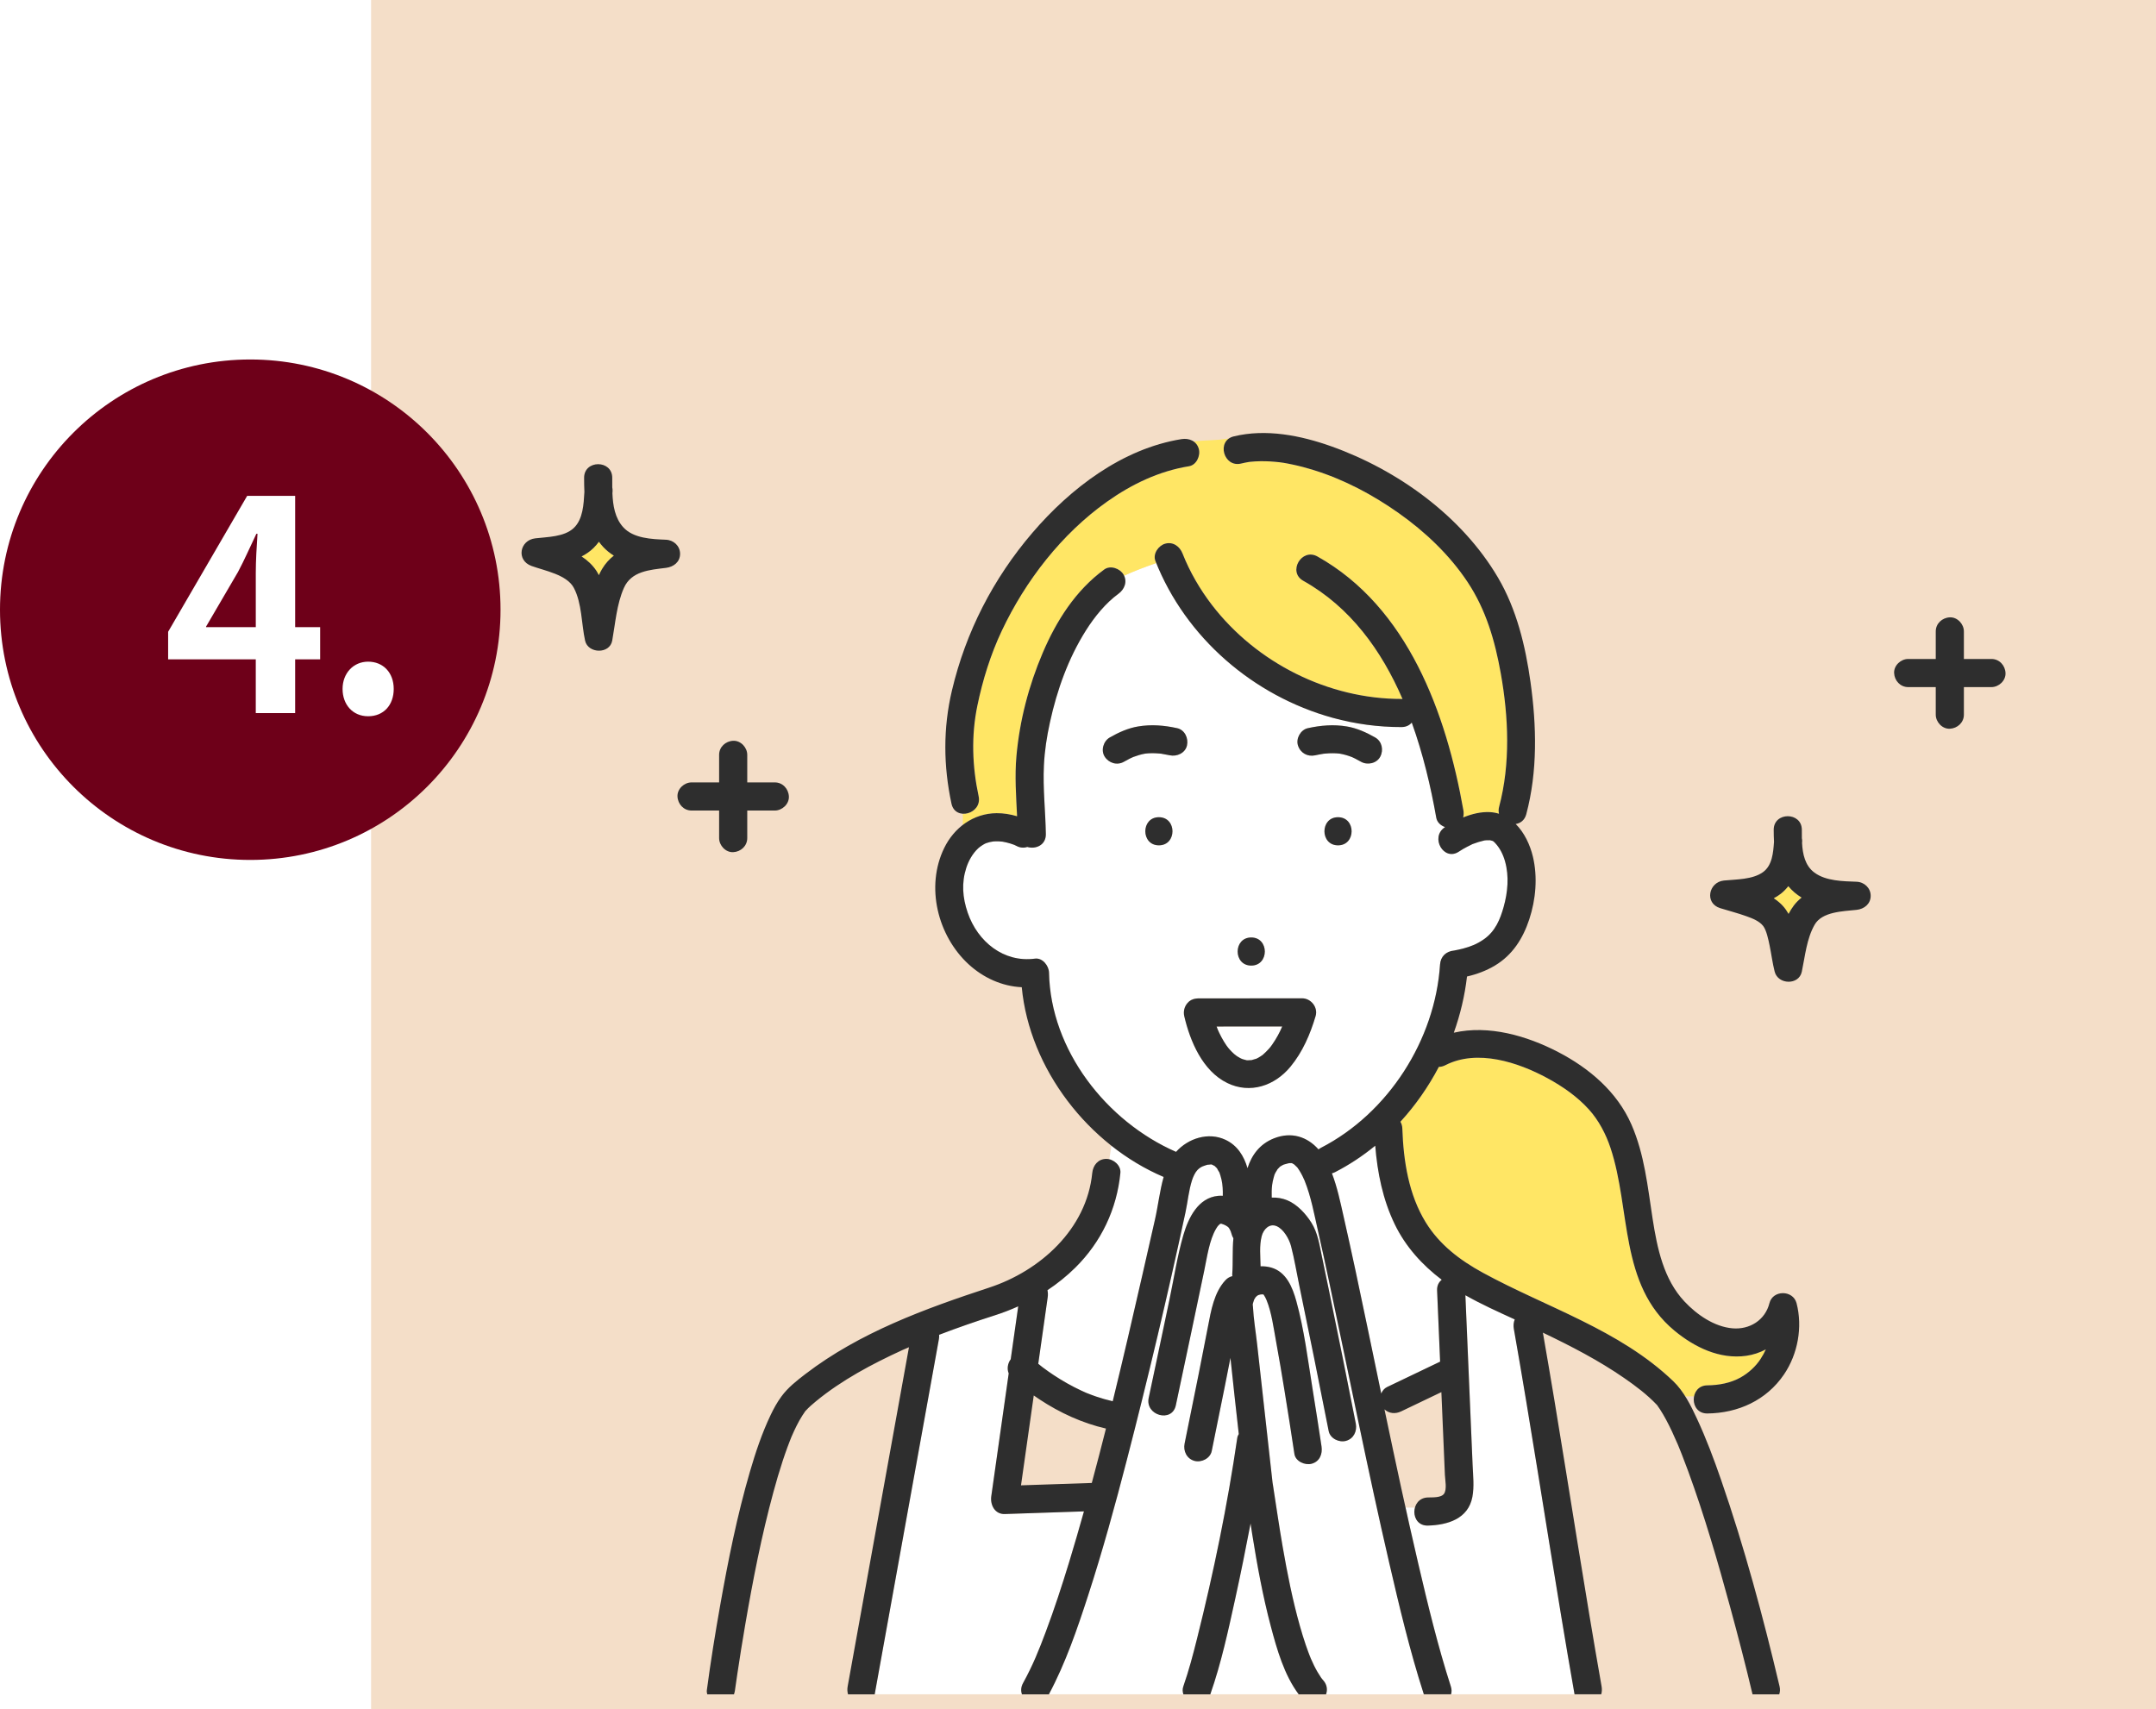 <?xml version="1.0" encoding="utf-8"?>
<!-- Generator: Adobe Illustrator 28.7.1, SVG Export Plug-In . SVG Version: 9.03 Build 54978)  -->
<svg version="1.1" id="レイヤー_1" xmlns="http://www.w3.org/2000/svg" xmlns:xlink="http://www.w3.org/1999/xlink" x="0px"
	 y="0px" viewBox="0 0 336.222 266.608" style="enable-background:new 0 0 336.222 266.608;" xml:space="preserve">
<pattern  x="513.111" y="261.804" width="25" height="25" patternUnits="userSpaceOnUse" id="新規パターンスウォッチ_1" viewBox="26.388 -50.713 25 25" style="overflow:visible;">
	<g>
		<rect x="26.388" y="-50.713" style="fill:none;" width="25" height="25"/>
		<g>
			<rect x="50.675" y="-26.426" style="fill:#FFFFFF;" width="26.426" height="26.426"/>
		</g>
		<g>
			<rect x="25.675" y="-26.426" style="fill:#FFFFFF;" width="26.426" height="26.426"/>
		</g>
		<g>
			<rect x="0.675" y="-26.426" style="fill:#FFFFFF;" width="26.426" height="26.426"/>
		</g>
		<g>
			<rect x="50.675" y="-51.426" style="fill:#FFFFFF;" width="26.426" height="26.426"/>
			<line style="fill:none;stroke:#FFDF46;stroke-width:5;stroke-miterlimit:10;" x1="50" y1="-38.213" x2="77.775" y2="-38.213"/>
		</g>
		<g>
			<rect x="25.675" y="-51.426" style="fill:#FFFFFF;" width="26.426" height="26.426"/>
			<line style="fill:none;stroke:#FFDF46;stroke-width:5;stroke-miterlimit:10;" x1="25" y1="-38.213" x2="52.775" y2="-38.213"/>
		</g>
		<g>
			<rect x="0.675" y="-51.426" style="fill:#FFFFFF;" width="26.426" height="26.426"/>
			<line style="fill:none;stroke:#FFDF46;stroke-width:5;stroke-miterlimit:10;" x1="0" y1="-38.213" x2="27.775" y2="-38.213"/>
		</g>
		<g>
			<rect x="50.675" y="-76.426" style="fill:#FFFFFF;" width="26.426" height="26.426"/>
		</g>
		<g>
			<rect x="25.675" y="-76.426" style="fill:#FFFFFF;" width="26.426" height="26.426"/>
		</g>
		<g>
			<rect x="0.675" y="-76.426" style="fill:#FFFFFF;" width="26.426" height="26.426"/>
		</g>
	</g>
</pattern>
<g>
	<rect x="57.869" style="fill:#F4DEC8;" width="278.353" height="266.608"/>
	<circle style="fill:#6E0019;" cx="39.028" cy="95.097" r="39.028"/>
	<g>
		<path style="fill:#FFFFFF;" d="M46.028,111.223h-6.14v-8.381H26.22v-4.303l12.324-21.197h7.484v20.48h3.898v5.02h-3.898V111.223z
			 M32.136,97.822h7.753v-8.426c0-1.971,0.135-4.123,0.269-6.139h-0.179c-1.031,2.15-1.838,4.033-2.868,5.961l-4.975,8.514V97.822z"
			/>
		<path style="fill:#FFFFFF;" d="M53.423,107.457c0-2.465,1.703-4.256,3.988-4.256c2.331,0,3.989,1.701,3.989,4.256
			c0,2.51-1.569,4.258-3.989,4.258S53.423,109.877,53.423,107.457z"/>
	</g>
	<g>
		<g>
			<path style="fill:#2E2E2E;" d="M181.077,117.558c-0.001,0-0.002,0-0.003,0c0.033,0.008,0.066,0.012,0.099,0.019
				C181.282,117.592,181.311,117.583,181.077,117.558z"/>
			<path style="fill:#2E2E2E;" d="M181.004,117.544c0.018,0.005,0.035,0.008,0.052,0.012c0.006,0.001,0.012,0.001,0.018,0.002
				C181.051,117.552,181.027,117.55,181.004,117.544z"/>
			<path style="fill:#2E2E2E;" d="M178.825,117.507C178.874,117.499,178.887,117.497,178.825,117.507L178.825,117.507z"/>
			<path style="fill:#FFFFFF;" d="M189.729,160.109c0.04,0.107,0.08,0.213,0.12,0.319c0.01,0.027,0.057,0.144,0.088,0.22
				c0.031,0.071,0.076,0.175,0.085,0.193c0.042,0.089,0.082,0.179,0.125,0.268c0.11,0.231,0.225,0.459,0.346,0.684
				c0.228,0.424,0.477,0.837,0.749,1.234c0.078,0.114,0.297,0.392,0.276,0.373c0.082,0.099,0.163,0.198,0.249,0.294
				c0.223,0.249,0.458,0.486,0.707,0.708c0.181,0.161,0.526,0.361,0.122,0.116c0.139,0.084,0.267,0.189,0.406,0.276
				c0.135,0.085,0.272,0.165,0.413,0.24c0.036,0.019,0.152,0.072,0.239,0.113c0.079,0.029,0.167,0.061,0.202,0.072
				c0.142,0.044,0.286,0.077,0.43,0.115c0.062,0.016,0.106,0.029,0.142,0.04c0.113,0.003,0.244-0.002,0.269-0.002
				c0.147,0.002,0.313-0.029,0.46-0.019c0.009-0.002,0.012-0.003,0.021-0.005c0.256-0.064,0.507-0.158,0.761-0.224
				c0.049-0.025,0.099-0.049,0.147-0.074c0.146-0.076,0.29-0.159,0.43-0.246c0.125-0.078,0.242-0.166,0.365-0.245
				c0.012-0.008,0.015-0.008,0.024-0.014c0.02-0.019,0.039-0.037,0.073-0.069c0.306-0.278,0.603-0.557,0.878-0.866
				c0.037-0.042,0.191-0.223,0.27-0.315c0.062-0.086,0.253-0.34,0.284-0.385c0.666-0.96,1.153-1.868,1.556-2.812
				C196.552,160.102,193.14,160.106,189.729,160.109z"/>
			<path style="fill:#2E2E2E;" d="M176.669,118.093c0.018-0.007,0.037-0.012,0.055-0.019c0.028-0.015,0.051-0.026,0.085-0.044
				C176.764,118.054,176.716,118.073,176.669,118.093z"/>
			<path style="fill:#2E2E2E;" d="M196.744,201.879c0.01-0.001,0.017-0.001,0.025-0.001
				C196.723,201.877,196.723,201.878,196.744,201.879z"/>
			<path style="fill:#2E2E2E;" d="M176.669,118.093c-0.007,0.003-0.015,0.005-0.022,0.008c-0.052,0.02-0.11,0.05-0.148,0.072
				c0.035-0.016,0.07-0.034,0.105-0.051C176.626,118.112,176.647,118.102,176.669,118.093z"/>
			<path style="fill:#2E2E2E;" d="M200.142,181.66C200.001,181.71,199.991,181.731,200.142,181.66L200.142,181.66z"/>
			<path style="fill:#FFFFFF;" d="M214.463,178.697c-1.932,1.584-4.022,2.971-6.249,4.118c-0.171,0.088-0.339,0.148-0.506,0.191
				c0.829,2.161,1.306,4.455,1.814,6.706c0.637,2.82,1.263,5.642,1.866,8.47c1.362,6.386,2.678,12.783,4.011,19.175
				c0.178-0.435,0.479-0.811,0.896-1.01c0.355-0.17,0.709-0.34,1.064-0.509c2.407-1.152,4.815-2.305,7.222-3.458
				c-0.157-3.701-0.315-7.402-0.472-11.102c-0.033-0.766,0.271-1.316,0.726-1.666c-3.063-2.314-5.65-5.179-7.333-8.661
				C215.646,187.107,214.803,182.924,214.463,178.697z"/>
			<path style="fill:#2E2E2E;" d="M196.981,201.886c0.019,0.001,0.028,0.002,0.045,0.003c-0.001-0.001-0.001-0.001-0.002-0.002
				C197.01,201.887,197,201.887,196.981,201.886z"/>
			
				<pattern  id="SVGID_1_" xlink:href="#譁ｰ隕上ヱ繧ｿ繝ｼ繝ｳ繧ｹ繧ｦ繧ｩ繝メ_1" patternTransform="matrix(0.449 0 0 0.449 -4772.802 -5024.273)">
			</pattern>
			<path style="fill:url(#SVGID_1_);" d="M162.111,218.267c-0.301-0.199-0.601-0.405-0.9-0.612
				c-0.663,4.672-1.326,9.344-1.989,14.016c3.679-0.123,7.359-0.247,11.038-0.37c0.761-2.821,1.496-5.65,2.21-8.484
				C168.786,221.97,165.259,220.35,162.111,218.267z"/>
			<path style="fill:#2E2E2E;" d="M197.098,201.975C197.169,202.075,197.15,202.043,197.098,201.975L197.098,201.975z"/>
			<path style="fill:#2E2E2E;" d="M196.769,201.879c0.02,0.001,0.055,0.002,0.092,0.004c-0.023-0.001-0.033-0.002-0.065-0.004
				C196.79,201.878,196.778,201.878,196.769,201.879z"/>
			
				<pattern  id="SVGID_00000058583592107967422280000016506302798222189198_" xlink:href="#譁ｰ隕上ヱ繧ｿ繝ｼ繝ｳ繧ｹ繧ｦ繧ｩ繝メ_1" patternTransform="matrix(0.449 0 0 0.449 -4772.802 -5024.273)">
			</pattern>
			<path style="fill:url(#SVGID_00000058583592107967422280000016506302798222189198_);" d="M269.844,250.753
				c-1.949-7.168-4.022-14.325-6.577-21.303c-0.317-0.865-0.642-1.727-0.98-2.584c-0.124-0.315-0.25-0.629-0.377-0.942
				c-0.074-0.183-0.15-0.367-0.226-0.55c-0.022-0.054-0.033-0.081-0.046-0.111c-0.011-0.026-0.018-0.041-0.034-0.079
				c-0.547-1.275-1.125-2.539-1.783-3.761c-0.293-0.544-0.602-1.082-0.94-1.6c-0.137-0.21-0.284-0.412-0.425-0.619
				c-0.017-0.026-0.022-0.035-0.035-0.054c-0.014-0.015-0.021-0.02-0.041-0.041c-1.512-1.596-3.294-2.936-5.1-4.185
				c-3.986-2.757-8.299-4.98-12.666-7.07c0.61,3.498,1.209,6.997,1.789,10.5c2.468,14.892,4.747,29.817,7.367,44.683
				c0.074,0.42,0.052,0.841-0.058,1.225h23.596c-0.005-0.021-0.015-0.037-0.02-0.059
				C272.228,259.701,271.059,255.219,269.844,250.753z"/>
			
				<pattern  id="SVGID_00000006710160652011154930000009499126660719060634_" xlink:href="#譁ｰ隕上ヱ繧ｿ繝ｼ繝ｳ繧ｹ繧ｦ繧ｩ繝メ_1" patternTransform="matrix(0.449 0 0 0.449 -4772.802 -5024.273)">
			</pattern>
			<path style="fill:url(#SVGID_00000006710160652011154930000009499126660719060634_);" d="M222.686,233.56
				c0.683-0.019,2.036,0.062,2.496-0.554c0.506-0.678,0.184-2.178,0.152-2.952c-0.136-3.197-0.272-6.395-0.408-9.592
				c-0.047-1.11-0.094-2.22-0.142-3.33c-2.091,1.001-4.183,2.002-6.274,3.004c-0.919,0.44-1.897,0.334-2.598-0.317
				c0.024,0.117,0.049,0.234,0.073,0.352c1.049,4.997,2.113,9.99,3.216,14.976h1.466
				C220.899,234.305,221.567,233.592,222.686,233.56z"/>
			<path style="fill:#FFFFFF;" d="M245.56,264.264c-0.004-0.02-0.015-0.038-0.019-0.059c-0.72-4.086-1.413-8.177-2.091-12.27
				c-2.468-14.892-4.747-29.817-7.367-44.684c-0.089-0.507-0.036-1.014,0.143-1.458c-2.591-1.188-5.216-2.364-7.696-3.774
				c0.298,7.019,0.597,14.039,0.895,21.058c0.077,1.817,0.154,3.633,0.232,5.45c0.069,1.635,0.267,3.323-0.037,4.946
				c-0.644,3.438-3.878,4.388-6.933,4.474c-1.705,0.048-2.371-1.525-2.02-2.802h-1.466c0.645,2.916,1.299,5.831,1.979,8.739
				c1.503,6.427,3.054,12.868,5.08,19.153c0.148,0.459,0.139,0.868,0.034,1.225H245.56z"/>
			<path style="fill:#FFFFFF;" d="M234.717,134.382c-0.299-1.075-0.792-2.097-1.579-2.926c-0.032-0.033-0.17-0.159-0.232-0.22
				c-0.044-0.025-0.101-0.057-0.127-0.075c-0.094-0.026-0.306-0.087-0.451-0.119c0.026,0.021-0.435,0.011-0.517,0.013
				c-0.091,0.003-0.184,0.012-0.275,0.023c-0.041,0.01-0.097,0.023-0.184,0.043c-0.536,0.125-1.058,0.283-1.572,0.482
				c-0.317,0.123-0.005-0.017-0.386,0.172c-0.207,0.103-0.416,0.202-0.62,0.31c-0.43,0.226-0.855,0.467-1.258,0.738
				c-2.349,1.585-4.543-2.218-2.214-3.788c0.017-0.011,0.035-0.022,0.052-0.033c-0.67-0.235-1.247-0.751-1.372-1.459
				c-0.861-4.876-2.069-9.966-3.821-14.842c-0.353,0.419-0.885,0.7-1.598,0.701c-3.617,0.005-7.253-0.484-10.74-1.446
				c-12.245-3.38-22.716-12.334-27.5-24.135c-1.7,0.587-3.385,1.216-5.029,1.972c0.49,1.045,0.031,2.158-0.871,2.817
				c-1.994,1.455-3.714,3.57-5.066,5.708c-2.758,4.363-4.52,9.313-5.617,14.338c-0.501,2.294-0.827,4.402-0.942,6.736
				c-0.175,3.571,0.246,7.137,0.302,10.705c0.027,1.737-1.614,2.399-2.897,2.003c-0.511,0.174-1.101,0.157-1.708-0.17
				c-0.106-0.057-0.229-0.1-0.333-0.16c-0.021-0.007-0.033-0.01-0.059-0.019c-0.175-0.058-0.347-0.124-0.524-0.179
				c-0.405-0.126-0.818-0.223-1.236-0.297c-0.031,0.006-0.534-0.05-0.629-0.053c-0.274-0.009-0.548,0.001-0.822,0.023
				c-0.064,0.017-0.463,0.079-0.571,0.106c-0.168,0.043-0.608,0.188-0.59,0.181c-0.28,0.117-0.889,0.509-1.158,0.757
				c-0.933,0.86-1.55,2.037-1.884,3.072c-0.751,2.33-0.592,4.626,0.228,7.006c1.558,4.524,5.613,7.805,10.484,7.153
				c1.198-0.16,2.173,1.126,2.194,2.194c0.235,12.079,8.954,23.197,19.808,27.944c1.893-2.116,5.034-3.131,7.698-1.888
				c1.865,0.87,2.901,2.543,3.445,4.432c0.648-2.032,1.894-3.766,4.119-4.65c2.734-1.086,5.216-0.246,6.952,1.722
				c0.114-0.089,0.238-0.173,0.382-0.247c10.496-5.404,17.803-16.815,18.572-28.577c0.084-1.28,0.951-2.077,2.194-2.194
				c0.003,0,0.002,0,0.005,0c0.023-0.005,0.032-0.007,0.062-0.013c0.446-0.088,0.889-0.175,1.329-0.294
				c1.244-0.336,2.147-0.691,3.224-1.435c1.809-1.25,2.57-3.156,3.102-5.046C235.132,139.171,235.359,136.688,234.717,134.382z
				 M195.127,146.219c2.828,0,2.823,4.387,0,4.387C192.299,150.607,192.304,146.219,195.127,146.219z M180.726,131.85
				c-2.828,0-2.823-4.387,0-4.387C183.554,127.462,183.549,131.85,180.726,131.85z M182.41,117.806
				c-0.407-0.09-0.83-0.139-1.237-0.229c-0.034-0.005-0.074-0.012-0.117-0.021c-0.087-0.009-0.175-0.018-0.262-0.026
				c-0.205-0.018-0.411-0.032-0.616-0.04c-0.364-0.014-0.728-0.012-1.091,0.01c-0.155,0.009-0.316,0.038-0.472,0.043
				c-0.024,0.004-0.048,0.008-0.071,0.012c-0.625,0.112-1.226,0.297-1.819,0.52c-0.279,0.145-0.294,0.139-0.225,0.098
				c-0.119,0.056-0.237,0.112-0.354,0.171c-0.293,0.148-0.581,0.306-0.866,0.469c-1.066,0.61-2.353,0.219-3.001-0.787
				c-0.638-0.989-0.21-2.431,0.787-3.001c1.37-0.784,2.86-1.46,4.426-1.72c2.054-0.341,4.057-0.178,6.086,0.271
				c1.198,0.265,1.785,1.589,1.532,2.699C184.837,117.469,183.528,118.053,182.41,117.806z M205.165,158.486
				c-0.844,2.841-2.025,5.595-3.924,7.895c-2.46,2.979-6.289,4.281-9.863,2.534c-3.837-1.876-5.785-6.503-6.695-10.413
				c-0.173-0.743,0.024-1.507,0.497-2.047c0.307-0.378,0.761-0.639,1.352-0.704c0.052-0.006,0.102-0.014,0.154-0.015
				c0.039-0.002,0.072-0.011,0.112-0.011c0.682-0.001,1.364-0.001,2.045-0.002c4.736-0.004,9.471-0.009,14.207-0.013
				C204.452,155.708,205.572,157.115,205.165,158.486z M208.661,131.85c-2.828,0-2.823-4.387,0-4.387
				C211.489,127.462,211.484,131.85,208.661,131.85z M215.245,118.025c-0.557,1.054-2.005,1.357-3.001,0.787
				c-0.301-0.173-0.606-0.34-0.917-0.495c-0.152-0.076-0.306-0.147-0.46-0.219c-0.008-0.004-0.019-0.009-0.03-0.014
				c-0.004-0.002-0.01-0.004-0.014-0.005c-0.596-0.233-1.213-0.412-1.844-0.525c-0.036-0.007-0.073-0.012-0.11-0.018
				c-0.165-0.013-0.33-0.031-0.495-0.04c-0.365-0.02-0.732-0.02-1.097-0.003c-0.207,0.009-0.413,0.024-0.619,0.043
				c-0.085,0.008-0.169,0.018-0.254,0.026c-0.433,0.073-0.863,0.148-1.292,0.243c-1.202,0.266-2.317-0.354-2.698-1.532
				c-0.352-1.087,0.41-2.45,1.532-2.699c2.029-0.449,4.032-0.612,6.086-0.271c1.566,0.26,3.056,0.936,4.426,1.72
				C215.521,115.633,215.796,116.982,215.245,118.025z"/>
			<path style="fill:#FFE665;" d="M234.048,105.044c-0.914-5.123-2.307-9.933-5.179-14.262c-2.805-4.228-6.614-7.839-10.746-10.757
				c-4.082-2.883-8.533-5.239-13.271-6.712c-1.079-0.336-2.173-0.627-3.279-0.86c-1.18-0.249-1.75-0.341-2.773-0.431
				c-1.001-0.088-2.008-0.116-3.012-0.06c-0.237,0.013-0.474,0.033-0.71,0.054c-0.096,0.009-0.192,0.021-0.288,0.032
				c-0.005,0.001-0.007,0.001-0.013,0.002c-0.41,0.068-0.815,0.148-1.218,0.247c-2.461,0.602-3.639-2.724-1.889-3.908
				c-1.91,0.329-3.789,0.26-5.565,0.449c0.392,0.259,0.701,0.645,0.848,1.181c0.289,1.053-0.362,2.509-1.532,2.699
				c-4.677,0.756-8.929,2.795-12.773,5.521c-7.09,5.027-12.73,12.33-16.424,20.152c-1.742,3.69-2.985,7.696-3.809,11.689
				c-0.966,4.683-0.8,9.439,0.199,14.102c0.368,1.72-1.137,2.82-2.467,2.737c0,0.582,0,1.164,0,1.746
				c1.478-1.139,3.278-1.818,5.268-1.835c1.059-0.009,2.152,0.17,3.202,0.478c-0.151-3.134-0.384-6.266-0.1-9.401
				c0.5-5.533,1.915-10.959,4.089-16.066c2.137-5.018,5.147-9.768,9.604-13.021c0.962-0.702,2.45-0.156,3.002,0.787
				c0.036,0.061,0.055,0.123,0.084,0.185c1.643-0.756,3.329-1.386,5.029-1.972c-0.045-0.111-0.098-0.218-0.142-0.329
				c-0.437-1.108,0.483-2.41,1.532-2.698c1.23-0.338,2.264,0.431,2.699,1.532c1.132,2.87,2.722,5.608,4.603,8.052
				c6.947,9.029,18.148,14.653,29.547,14.637c0.058,0,0.107,0.012,0.162,0.016c-3.283-7.587-8.139-14.334-15.487-18.449
				c-2.466-1.381-0.252-5.17,2.214-3.788c14.112,7.904,20.099,24.506,22.76,39.584c0.067,0.382,0.051,0.763-0.034,1.119
				c1.364-0.558,2.817-0.909,4.202-0.829c0.488,0.028,0.948,0.117,1.385,0.251c-0.079-0.325-0.088-0.685,0.019-1.084
				C235.573,119.129,235.258,111.825,234.048,105.044z"/>
			<path style="fill:#FFE665;" d="M266.253,216.074c1.835-0.018,3.643-0.373,5.166-1.218c1.294-0.719,2.406-1.773,3.126-2.879
				c0.352-0.541,0.618-1.022,0.833-1.509c-0.942,0.498-1.969,0.845-3.048,0.998c-4.156,0.588-8.098-1.346-11.224-3.939
				c-8.619-7.151-6.752-18.914-9.961-28.515c-0.708-2.117-1.821-4.271-3.363-5.973c-1.823-2.012-4.079-3.577-6.453-4.87
				c-4.572-2.489-10.971-4.59-15.939-2.024c-0.345,0.178-0.684,0.253-1.006,0.258c-1.626,3.095-3.637,5.986-5.991,8.556
				c0.17,0.291,0.283,0.635,0.297,1.046c0.177,5.124,0.997,10.345,3.66,14.663c2.11,3.423,5.243,5.846,8.897,7.84
				c9.968,5.44,21.311,8.89,29.691,16.915c0.722,0.692,1.332,1.505,1.874,2.369c0.477,0,0.939,0,1.378,0
				C264.373,216.883,265.057,216.086,266.253,216.074z"/>
			<path style="fill:#FFFFFF;" d="M174.721,182.945c-0.558,5.648-2.984,10.769-7.027,14.765c-1.328,1.313-2.79,2.487-4.347,3.522
				c0.077,0.346,0.094,0.714,0.041,1.084c-0.188,1.328-0.377,2.655-0.565,3.983c-0.303,2.137-0.607,4.274-0.91,6.411
				c0.168,0.138,0.337,0.274,0.506,0.41c0.015,0.012,0.016,0.013,0.028,0.023c0.091,0.071,0.184,0.14,0.275,0.208
				c0.523,0.391,1.058,0.766,1.602,1.126c1.382,0.914,2.828,1.733,4.331,2.431c0.189,0.088,0.379,0.173,0.57,0.258
				c0.063,0.028,0.099,0.045,0.132,0.06c0.034,0.013,0.066,0.026,0.126,0.05c0.472,0.189,0.946,0.37,1.427,0.535
				c0.859,0.296,1.733,0.539,2.617,0.746c1.603-6.548,3.121-13.117,4.619-19.683c0.657-2.879,1.308-5.76,1.965-8.638
				c0.495-2.169,0.741-4.493,1.357-6.665c-0.002-0.001-0.003-0.001-0.005-0.002c-2.892-1.232-5.631-2.886-8.136-4.867
				c-0.106,0.705-0.211,1.409-0.328,2.114C173.947,181.049,174.821,181.933,174.721,182.945z"/>
			<path style="fill:#FFFFFF;" d="M184.53,263.039c0.861-2.458,1.523-4.985,2.155-7.509c2.574-10.281,4.738-20.777,6.263-31.269
				c0.032-0.22,0.122-0.415,0.235-0.595c-0.455-3.959-0.876-7.923-1.301-11.886c-0.282,1.433-0.56,2.867-0.846,4.299
				c-0.683,3.414-1.373,6.827-2.072,10.239c-0.239,1.166-1.614,1.83-2.699,1.532c-1.196-0.329-1.77-1.539-1.532-2.699
				c0.74-3.615,1.471-7.232,2.194-10.85c0.494-2.473,0.982-4.947,1.455-7.425c0.468-2.456,0.951-5.297,2.712-7.195
				c0.337-0.363,0.711-0.56,1.087-0.639c-0.014-0.112-0.026-0.224-0.017-0.34c0.135-1.721-0.003-3.709,0.178-5.575
				c-0.12-0.192-0.222-0.407-0.284-0.667c-0.123-0.516-0.404-0.974-0.538-1.082c-0.172-0.139-0.375-0.246-0.576-0.346
				c-0.042-0.016-0.198-0.084-0.299-0.11c-0.031-0.008-0.141-0.043-0.168-0.059c-0.061-0.003-0.121-0.002-0.175,0.004
				c-0.013,0.008-0.024,0.016-0.051,0.029c-0.174,0.088-0.082,0.044-0.005,0.008c0,0,0,0,0,0c0.037-0.017,0.071-0.033,0.07-0.032
				c-0.32,0.379,0.007-0.013-0.07,0.032c0,0,0,0,0,0c-0.011,0.007-0.03,0.022-0.061,0.05c-0.078,0.071-0.155,0.146-0.225,0.225
				c-0.028,0.032-0.067,0.08-0.094,0.115c-0.079,0.112-0.153,0.231-0.222,0.347c-1.051,1.772-1.399,4.394-1.863,6.613
				c-0.699,3.346-1.402,6.691-2.107,10.035c-0.766,3.634-1.535,7.267-2.308,10.9c-0.588,2.765-4.817,1.588-4.231-1.166
				c0.358-1.683,0.715-3.367,1.072-5.051c0.718-3.39,1.433-6.781,2.146-10.173c0.711-3.385,1.232-6.875,2.198-10.197
				c0.774-2.664,2.293-5.795,5.409-6.089c0.246-0.023,0.489-0.022,0.731-0.01c0.017-0.839-0.015-1.684-0.196-2.501
				c-0.079-0.355-0.275-1.007-0.341-1.156c0.039,0.088-0.401-0.635-0.343-0.606c-0.133-0.137-0.364-0.346-0.38-0.38
				c-0.187-0.1-0.421-0.204-0.329-0.185c-0.078-0.02-0.156-0.04-0.229-0.067c-0.279,0.017-0.843,0.135-0.29-0.026
				c-0.854,0.249-1.286,0.336-1.841,0.897c-0.351,0.355-0.671,1.041-0.844,1.58c-0.526,1.635-0.667,3.359-1.027,5.032
				c-2.78,12.937-5.841,25.846-9.154,38.656c-1.83,7.073-3.766,14.127-6.022,21.077c-1.7,5.238-3.52,10.566-6.126,15.439h20.975
				C184.411,263.87,184.388,263.444,184.53,263.039z"/>
			<path style="fill:#FFFFFF;" d="M159.54,262.515c1.55-2.826,2.441-5.06,3.536-7.976c1.349-3.594,2.539-7.247,3.66-10.917
				c0.801-2.621,1.56-5.254,2.302-7.893c-4.112,0.138-8.224,0.276-12.336,0.414c-1.574,0.053-2.306-1.437-2.115-2.777
				c0.188-1.328,0.377-2.655,0.565-3.983c0.718-5.058,1.435-10.116,2.153-15.174c-0.296-0.72-0.159-1.566,0.313-2.208
				c0.391-2.751,0.781-5.503,1.171-8.254c-1.171,0.529-2.37,0.994-3.588,1.384c-2.945,0.944-5.865,1.949-8.746,3.055
				c0.012,0.216,0.008,0.435-0.032,0.655c-0.412,2.277-0.823,4.554-1.234,6.83c-1.799,9.957-3.599,19.913-5.398,29.87
				c-1.124,6.221-2.249,12.442-3.373,18.663c-0.004,0.021-0.014,0.039-0.019,0.059h22.974
				C159.183,263.744,159.198,263.138,159.54,262.515z"/>
			
				<pattern  id="SVGID_00000076563968588596591140000002022099521793575831_" xlink:href="#譁ｰ隕上ヱ繧ｿ繝ｼ繝ｳ繧ｹ繧ｦ繧ｩ繝メ_1" patternTransform="matrix(0.449 0 0 0.449 -4772.802 -5024.273)">
			</pattern>
			<path style="fill:url(#SVGID_00000076563968588596591140000002022099521793575831_);" d="M132.186,263.039
				c0.412-2.277,0.823-4.554,1.234-6.83c1.799-9.957,3.599-19.913,5.398-29.87c0.976-5.404,1.953-10.807,2.93-16.211
				c-0.342,0.152-0.69,0.29-1.031,0.446c-4.718,2.168-9.447,4.672-13.472,7.985c-0.556,0.458-1.091,0.916-1.574,1.447
				c-0.052,0.057-0.087,0.094-0.116,0.123c-0.014,0.025-0.034,0.058-0.068,0.111c-0.121,0.187-0.252,0.367-0.372,0.555
				c-0.649,1.022-1.173,2.119-1.654,3.228c-0.025,0.058-0.036,0.081-0.041,0.092c-0.014,0.036-0.038,0.097-0.085,0.217
				c-0.057,0.144-0.115,0.288-0.172,0.432c-0.128,0.327-0.252,0.655-0.374,0.984c-0.256,0.695-0.497,1.395-0.729,2.098
				c-0.526,1.598-0.999,3.213-1.441,4.837c-1.858,6.829-3.218,13.795-4.413,20.768c-0.437,2.546-0.846,5.097-1.226,7.653
				c-0.112,0.749-0.221,1.498-0.326,2.248c-0.046,0.327-0.194,1.432-0.04,0.272c-0.03,0.223-0.086,0.437-0.156,0.642h17.787
				C132.134,263.878,132.11,263.457,132.186,263.039z"/>
			<path style="fill:#2E2E2E;" d="M190.247,190.905C190.247,190.905,190.247,190.905,190.247,190.905
				C190.247,190.905,190.247,190.905,190.247,190.905z"/>
			<path style="fill:#FFFFFF;" d="M195.273,239.265c-0.088-0.55-0.167-1.102-0.251-1.653c-0.748,3.904-1.528,7.802-2.381,11.685
				c-1.098,4.998-2.187,10.07-3.881,14.908c-0.007,0.021-0.019,0.039-0.026,0.059h13.793c-2.278-3.046-3.398-7.025-4.352-10.619
				C196.921,248.918,196.047,244.092,195.273,239.265z"/>
			<path style="fill:#FFFFFF;" d="M216.645,243.74c-3.334-14.409-6.202-28.919-9.273-43.385c-0.591-2.786-1.19-5.57-1.822-8.347
				c-0.599-2.633-1.082-5.337-2.091-7.853c-0.141-0.351-0.474-1.043-0.807-1.574c-0.096-0.153-0.194-0.304-0.301-0.449
				c-0.013-0.017-0.015-0.022-0.023-0.033c-0.024-0.024-0.048-0.047-0.087-0.087c-0.075-0.077-0.373-0.341-0.387-0.374
				c-0.083-0.055-0.168-0.108-0.256-0.155c-0.031-0.014-0.061-0.029-0.079-0.038c-0.027-0.014-0.037-0.021-0.056-0.032
				c-0.124-0.005-0.248,0.002-0.371-0.001c-0.001,0-0.001,0-0.001,0c-0.091,0.02-0.183,0.032-0.272,0.056
				c-0.189,0.051-0.377,0.104-0.565,0.157c-0.039,0.011-0.062,0.02-0.091,0.03c-0.095,0.049-0.191,0.097-0.285,0.149
				c-0.092,0.051-0.177,0.112-0.266,0.166c-0.002,0.002-0.002,0.003-0.005,0.005c-0.13,0.13-0.257,0.26-0.379,0.397
				c-0.01,0.046-0.273,0.444-0.324,0.537c-0.15,0.275-0.151,0.302-0.297,0.85c-0.092,0.343-0.171,0.698-0.215,1.05
				c-0.081,0.647-0.086,1.316-0.066,1.979c0.834-0.032,1.672,0.103,2.458,0.435c1.526,0.645,2.841,2.075,3.717,3.458
				c0.984,1.554,1.253,3.361,1.621,5.128c0.38,1.826,0.759,3.653,1.137,5.48c1.428,6.908,2.82,13.824,4.179,20.746
				c0.229,1.167-0.318,2.365-1.532,2.699c-1.081,0.297-2.47-0.369-2.698-1.532c-1.49-7.59-3.022-15.172-4.593-22.746
				c-0.42-2.024-0.752-4.093-1.274-6.093c-0.289-1.109-1.159-2.652-2.247-3.117c-1.137-0.486-2.058,0.492-2.333,1.564
				c-0.39,1.519-0.195,3.124-0.175,4.698c0.551-0.019,1.106,0.039,1.646,0.191c2.372,0.666,3.335,3.081,3.933,5.242
				c1.224,4.424,1.789,9.103,2.52,13.627c0.486,3.008,0.958,6.018,1.409,9.031c0.176,1.176-0.277,2.354-1.532,2.699
				c-1.044,0.287-2.523-0.359-2.699-1.532c-0.495-3.304-1.013-6.604-1.55-9.901c-0.414-2.539-0.837-5.078-1.304-7.608
				c-0.392-2.122-0.706-4.586-1.489-6.478c-0.117-0.283-0.263-0.577-0.439-0.829c-0.015-0.019-0.031-0.038-0.048-0.057
				c-0.054-0.003-0.104-0.006-0.128-0.007c-0.019-0.001-0.023-0.001-0.038-0.001c0.277,0.019-0.044,0.003-0.117-0.003
				c-0.065,0.004-0.154,0.017-0.22,0.027c-0.103,0.025-0.205,0.054-0.305,0.089c-0.066,0.037-0.168,0.093-0.201,0.125
				c0,0,0,0-0.001,0c-0.08,0.073-0.155,0.149-0.228,0.229c-0.062,0.11-0.219,0.368-0.214,0.357c0.023-0.048-0.207,0.583-0.217,0.755
				c-0.006,0.1,0.029,0.207,0.034,0.307c0.098,1.965,0.439,3.947,0.657,5.901c0.691,6.21,1.383,12.421,2.074,18.631
				c0.097,0.874,0.195,1.748,0.292,2.623c0.011,0.095,0.02,0.19,0.032,0.286c0.035,0.185,0.059,0.373,0.088,0.559
				c0.491,3.159,0.946,6.324,1.493,9.474c0.721,4.154,1.542,8.304,2.687,12.364c0.282,0.998,0.584,1.991,0.92,2.973
				c0.126,0.37,0.257,0.738,0.394,1.103c0.079,0.212,0.16,0.423,0.244,0.634c0.002,0.005,0.113,0.275,0.152,0.373
				c0.302,0.703,0.636,1.397,1.019,2.06c0.177,0.306,0.37,0.598,0.563,0.894c0.027,0.042,0.118,0.157,0.17,0.224
				c0.057,0.068,0.114,0.136,0.173,0.203c0.62,0.697,0.688,1.502,0.443,2.193h15.264c-0.008-0.021-0.019-0.037-0.026-0.059
				C219.866,257.493,218.234,250.606,216.645,243.74z"/>
			<path style="fill:#2E2E2E;" d="M196.744,201.879c0.073,0.005,0.394,0.021,0.117,0.003c-0.037-0.001-0.073-0.003-0.092-0.004
				C196.761,201.879,196.754,201.879,196.744,201.879z"/>
			<path style="fill:#2E2E2E;" d="M186.798,155.724c-0.04,0-0.073,0.009-0.112,0.011c-0.052,0.002-0.102,0.01-0.154,0.015
				c-0.592,0.064-1.045,0.326-1.352,0.704c-0.473,0.54-0.669,1.304-0.497,2.047c0.91,3.909,2.858,8.536,6.695,10.413
				c3.574,1.748,7.403,0.445,9.863-2.534c1.899-2.3,3.08-5.054,3.924-7.895c0.407-1.371-0.714-2.778-2.115-2.777
				c-4.736,0.004-9.471,0.009-14.207,0.013C188.161,155.723,187.48,155.724,186.798,155.724z M198.124,163.296
				c-0.079,0.092-0.233,0.273-0.27,0.315c-0.276,0.309-0.572,0.588-0.878,0.866c-0.034,0.031-0.053,0.05-0.073,0.069
				c-0.009,0.006-0.012,0.007-0.024,0.014c-0.124,0.079-0.241,0.167-0.365,0.245c-0.14,0.087-0.284,0.17-0.43,0.246
				c-0.048,0.025-0.098,0.049-0.147,0.074c-0.254,0.066-0.505,0.16-0.761,0.224c-0.009,0.002-0.012,0.003-0.021,0.005
				c-0.147-0.01-0.314,0.021-0.46,0.019c-0.025,0-0.155,0.005-0.269,0.002c-0.036-0.011-0.081-0.024-0.142-0.04
				c-0.144-0.038-0.288-0.07-0.43-0.115c-0.034-0.011-0.123-0.043-0.202-0.072c-0.088-0.041-0.204-0.095-0.239-0.113
				c-0.141-0.075-0.278-0.155-0.413-0.24c-0.138-0.087-0.266-0.192-0.406-0.276c0.405,0.244,0.06,0.045-0.122-0.116
				c-0.249-0.222-0.484-0.46-0.707-0.708c-0.086-0.096-0.167-0.195-0.249-0.294c0.021,0.019-0.198-0.259-0.276-0.373
				c-0.272-0.397-0.521-0.81-0.749-1.234c-0.121-0.225-0.236-0.453-0.346-0.684c-0.042-0.089-0.083-0.179-0.125-0.268
				c-0.008-0.018-0.053-0.121-0.085-0.193c-0.031-0.077-0.078-0.194-0.088-0.22c-0.04-0.106-0.08-0.212-0.12-0.319
				c3.411-0.003,6.823-0.006,10.234-0.01c-0.403,0.944-0.889,1.852-1.556,2.812C198.376,162.956,198.185,163.21,198.124,163.296z"/>
			<path style="fill:#2E2E2E;" d="M195.127,146.219c-2.823,0-2.828,4.387,0,4.387C197.95,150.607,197.955,146.219,195.127,146.219z"
				/>
			<path style="fill:#2E2E2E;" d="M180.726,127.462c-2.823,0-2.828,4.387,0,4.387C183.549,131.85,183.554,127.462,180.726,127.462z"
				/>
			<path style="fill:#2E2E2E;" d="M208.661,131.85c2.823,0,2.828-4.387,0-4.387C205.838,127.462,205.834,131.85,208.661,131.85z"/>
			<path style="fill:#2E2E2E;" d="M210.837,118.085c0.011,0.005,0.022,0.01,0.03,0.014c0.154,0.072,0.308,0.143,0.46,0.219
				c0.311,0.155,0.615,0.322,0.917,0.495c0.996,0.57,2.444,0.267,3.001-0.787c0.551-1.043,0.277-2.393-0.787-3.001
				c-1.37-0.784-2.86-1.46-4.426-1.72c-2.054-0.341-4.057-0.178-6.086,0.271c-1.122,0.248-1.884,1.611-1.532,2.699
				c0.381,1.179,1.497,1.798,2.698,1.532c0.429-0.095,0.859-0.17,1.292-0.243c0.085-0.009,0.169-0.019,0.254-0.026
				c0.206-0.019,0.412-0.034,0.619-0.043c0.365-0.016,0.732-0.016,1.097,0.003c0.165,0.009,0.33,0.027,0.495,0.04
				c0.037,0.005,0.074,0.011,0.11,0.018c0.63,0.113,1.248,0.292,1.844,0.525C210.827,118.081,210.833,118.084,210.837,118.085z"/>
			<path style="fill:#2E2E2E;" d="M176.604,118.122c-0.035,0.016-0.07,0.034-0.105,0.051c-0.069,0.04-0.054,0.046,0.225-0.098
				c-0.018,0.007-0.037,0.012-0.055,0.019C176.647,118.102,176.626,118.112,176.604,118.122z"/>
			<path style="fill:#2E2E2E;" d="M181.056,117.555c0.044,0.01,0.084,0.017,0.117,0.021c-0.033-0.007-0.067-0.012-0.099-0.019
				C181.068,117.557,181.062,117.556,181.056,117.555z"/>
			<path style="fill:#2E2E2E;" d="M183.577,113.575c-2.029-0.449-4.032-0.612-6.086-0.271c-1.566,0.26-3.057,0.936-4.426,1.72
				c-0.997,0.57-1.425,2.012-0.787,3.001c0.649,1.006,1.935,1.397,3.001,0.787c0.285-0.163,0.573-0.321,0.866-0.469
				c0.117-0.059,0.236-0.115,0.354-0.171c0.038-0.022,0.096-0.052,0.148-0.072c0.007-0.003,0.015-0.005,0.022-0.008
				c0.047-0.02,0.095-0.039,0.14-0.063c-0.034,0.018-0.057,0.029-0.085,0.044c0.592-0.223,1.194-0.408,1.819-0.52
				c0.024-0.004,0.048-0.008,0.071-0.012c0.156-0.005,0.318-0.034,0.472-0.043c0.363-0.022,0.728-0.024,1.091-0.01
				c0.206,0.008,0.411,0.022,0.616,0.04c0.087,0.008,0.175,0.016,0.262,0.026c-0.017-0.004-0.034-0.007-0.052-0.012
				c0.023,0.006,0.047,0.008,0.07,0.014c0.001,0,0.002,0,0.003,0c0.234,0.025,0.204,0.034,0.096,0.019
				c0.407,0.089,0.83,0.139,1.237,0.229c1.118,0.247,2.426-0.337,2.699-1.532C185.362,115.163,184.775,113.84,183.577,113.575z
				 M178.825,117.507C178.887,117.497,178.874,117.499,178.825,117.507L178.825,117.507z"/>
			<path style="fill:#2E2E2E;" d="M152.613,124.184c-0.999-4.664-1.165-9.419-0.199-14.102c0.824-3.993,2.067-8,3.809-11.689
				c3.693-7.822,9.334-15.125,16.424-20.152c3.844-2.725,8.096-4.764,12.773-5.521c1.171-0.189,1.822-1.645,1.532-2.699
				c-0.342-1.245-1.525-1.722-2.699-1.532c-9.241,1.494-17.304,7.664-23.258,14.618c-6.098,7.123-10.386,15.464-12.542,24.592
				c-1.387,5.872-1.333,11.759-0.071,17.651C148.973,128.11,153.204,126.942,152.613,124.184z"/>
			<path style="fill:#2E2E2E;" d="M277.521,263.039c-2.56-10.851-5.48-21.688-9.125-32.226c-1.115-3.223-2.314-6.43-3.753-9.524
				c-0.956-2.058-2.045-4.274-3.706-5.865c-8.38-8.026-19.723-11.475-29.691-16.915c-3.654-1.994-6.787-4.418-8.897-7.84
				c-2.662-4.318-3.483-9.539-3.66-14.663c-0.014-0.411-0.127-0.755-0.297-1.046c2.354-2.57,4.365-5.46,5.991-8.556
				c0.323-0.005,0.661-0.08,1.006-0.258c4.968-2.566,11.367-0.464,15.939,2.024c2.374,1.293,4.63,2.858,6.453,4.87
				c1.542,1.702,2.656,3.856,3.363,5.973c3.209,9.6,1.342,21.364,9.961,28.515c3.126,2.593,7.068,4.527,11.224,3.939
				c1.078-0.152,2.105-0.5,3.048-0.998c-0.216,0.488-0.482,0.968-0.833,1.509c-0.719,1.106-1.832,2.16-3.126,2.879
				c-1.522,0.846-3.331,1.2-5.166,1.218c-2.821,0.028-2.829,4.416,0,4.387c4.801-0.048,9.219-2.059,11.951-6.077
				c2.164-3.184,2.933-7.393,1.965-11.122c-0.539-2.076-3.704-2.102-4.231,0c-0.662,2.642-3.091,4.152-5.76,3.919
				c-2.86-0.25-5.566-2.137-7.485-4.181c-3.241-3.453-4.25-8.246-4.977-12.943c-0.771-4.983-1.261-10.009-3.303-14.677
				c-2.229-5.095-6.573-8.775-11.431-11.298c-4.884-2.537-10.817-4.25-16.262-3.011c1.014-2.843,1.712-5.787,2.056-8.765
				c1.531-0.348,3.025-0.911,4.356-1.708c2.752-1.647,4.378-4.233,5.359-7.221c1.017-3.098,1.321-6.567,0.563-9.756
				c-0.441-1.854-1.334-3.755-2.684-5.101c0.733-0.113,1.397-0.582,1.647-1.52c1.785-6.697,1.614-13.796,0.662-20.608
				c-0.788-5.634-2.162-11.356-5.068-16.301c-5.631-9.583-15.619-16.776-25.978-20.47c-4.786-1.706-10.213-2.786-15.241-1.554
				c-2.741,0.671-1.58,4.903,1.166,4.231c0.403-0.099,0.809-0.179,1.218-0.247c0.006-0.001,0.008-0.001,0.013-0.002
				c0.096-0.011,0.192-0.023,0.288-0.032c0.237-0.021,0.473-0.041,0.71-0.054c1.004-0.057,2.011-0.029,3.012,0.06
				c1.023,0.09,1.593,0.182,2.773,0.431c1.106,0.233,2.2,0.524,3.279,0.86c4.739,1.473,9.189,3.828,13.271,6.712
				c4.132,2.918,7.941,6.529,10.746,10.757c2.872,4.329,4.265,9.139,5.179,14.262c1.21,6.781,1.525,14.085-0.262,20.791
				c-0.106,0.399-0.097,0.759-0.019,1.084c-0.437-0.134-0.897-0.223-1.385-0.251c-1.385-0.08-2.838,0.271-4.202,0.829
				c0.085-0.356,0.101-0.737,0.034-1.119c-2.662-15.078-8.648-31.68-22.76-39.584c-2.466-1.381-4.681,2.407-2.214,3.788
				c7.348,4.115,12.204,10.862,15.487,18.449c-0.055-0.004-0.104-0.016-0.162-0.016c-11.399,0.016-22.6-5.608-29.547-14.637
				c-1.881-2.444-3.471-5.182-4.603-8.052c-0.435-1.102-1.469-1.87-2.699-1.532c-1.049,0.288-1.969,1.59-1.532,2.698
				c4.72,11.966,15.281,21.052,27.641,24.464c3.487,0.963,7.123,1.451,10.74,1.446c0.713-0.001,1.245-0.282,1.598-0.701
				c1.753,4.877,2.96,9.966,3.821,14.842c0.125,0.708,0.701,1.224,1.372,1.459c-0.017,0.011-0.035,0.022-0.052,0.033
				c-2.328,1.57-0.135,5.373,2.214,3.788c0.403-0.272,0.828-0.512,1.258-0.738c0.205-0.108,0.413-0.207,0.62-0.31
				c0.38-0.189,0.068-0.049,0.386-0.172c0.513-0.199,1.036-0.357,1.572-0.482c0.087-0.02,0.143-0.033,0.184-0.043
				c0.091-0.01,0.184-0.019,0.275-0.023c0.082-0.003,0.543,0.008,0.517-0.013c0.145,0.031,0.357,0.093,0.451,0.119
				c0.026,0.018,0.083,0.051,0.127,0.075c0.062,0.06,0.2,0.186,0.232,0.22c0.786,0.829,1.28,1.851,1.579,2.926
				c0.641,2.306,0.414,4.789-0.231,7.085c-0.531,1.89-1.292,3.796-3.102,5.046c-1.076,0.744-1.98,1.099-3.224,1.435
				c-0.439,0.119-0.882,0.206-1.329,0.294c-0.03,0.006-0.039,0.008-0.062,0.013c-0.003,0-0.002,0-0.005,0
				c-1.242,0.117-2.11,0.914-2.194,2.194c-0.769,11.762-8.076,23.173-18.572,28.577c-0.144,0.074-0.268,0.158-0.382,0.247
				c-1.736-1.968-4.217-2.808-6.952-1.722c-2.225,0.884-3.471,2.618-4.119,4.65c-0.544-1.889-1.58-3.562-3.445-4.432
				c-2.664-1.243-5.805-0.228-7.698,1.888c-10.854-4.747-19.572-15.865-19.808-27.944c-0.021-1.067-0.995-2.354-2.194-2.194
				c-4.871,0.652-8.925-2.629-10.484-7.153c-0.82-2.38-0.979-4.676-0.228-7.006c0.334-1.035,0.951-2.213,1.884-3.072
				c0.269-0.248,0.878-0.64,1.158-0.757c-0.018,0.007,0.422-0.137,0.59-0.181c0.108-0.028,0.507-0.089,0.571-0.106
				c0.273-0.022,0.548-0.032,0.822-0.023c0.095,0.003,0.598,0.059,0.629,0.053c0.418,0.074,0.831,0.171,1.236,0.297
				c0.176,0.055,0.349,0.12,0.524,0.179c0.027,0.009,0.038,0.012,0.059,0.019c0.105,0.061,0.227,0.103,0.333,0.16
				c0.607,0.327,1.197,0.344,1.708,0.17c1.283,0.396,2.924-0.267,2.897-2.003c-0.056-3.569-0.477-7.134-0.302-10.705
				c0.114-2.333,0.44-4.441,0.942-6.736c1.097-5.025,2.859-9.975,5.617-14.338c1.352-2.139,3.072-4.254,5.066-5.708
				c0.956-0.697,1.428-1.905,0.787-3.001c-0.552-0.943-2.039-1.489-3.002-0.787c-4.457,3.253-7.467,8.002-9.604,13.021
				c-2.175,5.107-3.589,10.533-4.089,16.066c-0.284,3.136-0.051,6.267,0.1,9.401c-1.05-0.309-2.144-0.488-3.202-0.478
				c-3.615,0.032-6.611,2.24-8.171,5.443c-2.925,6.008-1.032,13.673,3.821,18.131c2.285,2.099,5.208,3.429,8.28,3.571
				c1.212,12.763,10.422,24.61,22.122,29.593c0.002,0.001,0.003,0.001,0.005,0.002c-0.617,2.172-0.862,4.496-1.357,6.665
				c-0.658,2.879-1.308,5.759-1.965,8.638c-1.498,6.566-3.016,13.135-4.619,19.683c-0.884-0.206-1.758-0.45-2.617-0.746
				c-0.481-0.165-0.955-0.346-1.427-0.535c-0.059-0.024-0.092-0.037-0.126-0.05c-0.033-0.015-0.069-0.032-0.132-0.06
				c-0.19-0.085-0.381-0.17-0.57-0.258c-1.503-0.698-2.949-1.517-4.331-2.431c-0.544-0.36-1.079-0.736-1.602-1.126
				c-0.092-0.068-0.185-0.137-0.275-0.208c-0.012-0.01-0.014-0.011-0.028-0.023c-0.169-0.136-0.339-0.272-0.506-0.41
				c0.303-2.137,0.607-4.274,0.91-6.411c0.188-1.328,0.377-2.655,0.565-3.983c0.052-0.37,0.035-0.738-0.041-1.084
				c1.557-1.035,3.019-2.209,4.347-3.522c4.043-3.996,6.469-9.117,7.027-14.765c0.117-1.181-1.092-2.194-2.194-2.194
				c-1.283,0-2.077,1.01-2.194,2.194c-0.868,8.783-8.153,15.28-16.058,17.878c-10.015,3.29-20.224,7.008-28.679,13.487
				c-1.387,1.063-2.71,2.098-3.747,3.51c-0.663,0.902-1.201,1.887-1.681,2.897c-1.35,2.835-2.35,5.834-3.227,8.844
				c-1.993,6.841-3.398,13.856-4.64,20.868c-0.777,4.383-1.484,8.781-2.072,13.194c-0.03,0.223,0.005,0.437,0.067,0.642h4.163
				c0.07-0.206,0.127-0.419,0.156-0.642c-0.154,1.16-0.006,0.054,0.04-0.272c0.105-0.75,0.214-1.499,0.326-2.248
				c0.38-2.555,0.79-5.106,1.226-7.653c1.196-6.972,2.556-13.938,4.413-20.768c0.442-1.623,0.915-3.239,1.441-4.837
				c0.232-0.703,0.473-1.403,0.729-2.098c0.121-0.329,0.246-0.657,0.374-0.984c0.057-0.144,0.115-0.288,0.172-0.432
				c0.047-0.119,0.071-0.18,0.085-0.217c0.005-0.011,0.016-0.033,0.041-0.092c0.481-1.109,1.005-2.206,1.654-3.228
				c0.12-0.188,0.251-0.368,0.372-0.555c0.034-0.053,0.054-0.086,0.068-0.111c0.029-0.03,0.064-0.066,0.116-0.123
				c0.484-0.531,1.018-0.989,1.574-1.447c4.025-3.313,8.754-5.817,13.472-7.985c0.341-0.157,0.688-0.295,1.031-0.446
				c-0.976,5.404-1.953,10.807-2.93,16.211c-1.8,9.957-3.599,19.913-5.398,29.87c-0.411,2.277-0.823,4.554-1.234,6.83
				c-0.076,0.418-0.052,0.84,0.06,1.225h4.151c0.005-0.02,0.015-0.038,0.019-0.059c1.124-6.221,2.249-12.442,3.373-18.663
				c1.8-9.957,3.599-19.913,5.398-29.87c0.411-2.277,0.823-4.554,1.234-6.83c0.04-0.219,0.045-0.439,0.032-0.655
				c2.882-1.106,5.801-2.111,8.746-3.055c1.219-0.391,2.417-0.855,3.588-1.384c-0.39,2.751-0.781,5.503-1.171,8.254
				c-0.473,0.642-0.609,1.488-0.313,2.208c-0.718,5.058-1.436,10.116-2.153,15.174c-0.189,1.328-0.377,2.655-0.565,3.983
				c-0.19,1.34,0.541,2.83,2.115,2.777c4.112-0.138,8.224-0.276,12.336-0.414c-0.742,2.638-1.501,5.272-2.302,7.893
				c-1.121,3.67-2.31,7.323-3.66,10.917c-1.095,2.916-1.986,5.149-3.536,7.976c-0.342,0.623-0.357,1.23-0.168,1.749h4.198
				c2.606-4.873,4.426-10.201,6.126-15.439c2.256-6.95,4.192-14.004,6.022-21.077c3.313-12.81,6.375-25.718,9.154-38.656
				c0.359-1.673,0.5-3.397,1.027-5.032c0.173-0.539,0.493-1.225,0.844-1.58c0.556-0.561,0.988-0.648,1.841-0.897
				c-0.552,0.161,0.011,0.042,0.29,0.026c0.073,0.027,0.151,0.047,0.229,0.067c-0.093-0.019,0.142,0.085,0.329,0.185
				c0.016,0.035,0.247,0.243,0.38,0.38c-0.058-0.029,0.383,0.694,0.343,0.606c0.066,0.149,0.262,0.801,0.341,1.156
				c0.181,0.818,0.213,1.662,0.196,2.501c-0.242-0.012-0.485-0.013-0.731,0.01c-3.116,0.294-4.635,3.425-5.409,6.089
				c-0.966,3.323-1.487,6.813-2.198,10.197c-0.713,3.391-1.428,6.782-2.146,10.173c-0.357,1.684-0.713,3.367-1.072,5.051
				c-0.586,2.754,3.643,3.931,4.231,1.166c0.773-3.633,1.541-7.266,2.308-10.9c0.705-3.344,1.408-6.689,2.107-10.035
				c0.464-2.219,0.811-4.841,1.863-6.613c0.069-0.116,0.143-0.235,0.222-0.347c0.027-0.034,0.066-0.083,0.094-0.115
				c0.07-0.079,0.147-0.154,0.225-0.225c0.031-0.028,0.05-0.043,0.061-0.05c-0.077,0.036-0.169,0.08,0.005-0.008
				c0.026-0.013,0.038-0.021,0.051-0.029c0.054-0.006,0.114-0.007,0.175-0.004c0.027,0.016,0.136,0.05,0.168,0.059
				c0.101,0.027,0.257,0.094,0.299,0.11c0.201,0.1,0.403,0.206,0.576,0.346c0.134,0.108,0.414,0.566,0.538,1.082
				c0.062,0.261,0.165,0.475,0.284,0.667c-0.18,1.866-0.042,3.854-0.178,5.575c-0.009,0.116,0.003,0.228,0.017,0.34
				c-0.376,0.079-0.749,0.275-1.087,0.639c-1.762,1.897-2.244,4.739-2.712,7.195c-0.473,2.477-0.961,4.952-1.455,7.425
				c-0.723,3.619-1.454,7.235-2.194,10.85c-0.237,1.16,0.336,2.37,1.532,2.699c1.085,0.298,2.46-0.366,2.699-1.532
				c0.698-3.411,1.389-6.825,2.072-10.239c0.286-1.432,0.564-2.866,0.846-4.299c0.425,3.963,0.845,7.926,1.301,11.886
				c-0.113,0.18-0.203,0.374-0.235,0.595c-1.525,10.491-3.688,20.988-6.263,31.269c-0.632,2.524-1.294,5.052-2.155,7.509
				c-0.142,0.405-0.119,0.831,0.016,1.225h4.189c0.008-0.02,0.019-0.038,0.026-0.059c1.694-4.838,2.783-9.91,3.881-14.908
				c0.853-3.882,1.633-7.78,2.381-11.685c0.085,0.551,0.163,1.102,0.251,1.653c0.773,4.826,1.647,9.652,2.902,14.379
				c0.954,3.594,2.074,7.573,4.352,10.619h4.264c0.245-0.692,0.177-1.496-0.443-2.193c-0.059-0.066-0.115-0.135-0.173-0.203
				c-0.052-0.067-0.142-0.182-0.17-0.224c-0.193-0.296-0.386-0.588-0.563-0.894c-0.383-0.663-0.717-1.356-1.019-2.06
				c-0.039-0.099-0.15-0.368-0.152-0.373c-0.083-0.211-0.164-0.422-0.244-0.634c-0.137-0.366-0.268-0.734-0.394-1.103
				c-0.336-0.982-0.638-1.974-0.92-2.973c-1.145-4.06-1.966-8.21-2.687-12.364c-0.547-3.151-1.002-6.315-1.493-9.474
				c-0.029-0.186-0.053-0.374-0.088-0.559c-0.012-0.095-0.021-0.191-0.032-0.286c-0.097-0.874-0.195-1.748-0.292-2.623
				c-0.691-6.21-1.383-12.421-2.074-18.631c-0.218-1.954-0.559-3.937-0.657-5.901c-0.005-0.1-0.04-0.206-0.034-0.307
				c0.01-0.173,0.241-0.804,0.217-0.755c-0.005,0.01,0.152-0.247,0.214-0.357c0.073-0.08,0.148-0.156,0.228-0.229c0,0,0,0,0.001,0
				c0.033-0.032,0.135-0.088,0.201-0.125c0.1-0.035,0.201-0.064,0.305-0.089c0.066-0.01,0.155-0.023,0.22-0.027
				c-0.021-0.002-0.021-0.002,0.025-0.001c0.009,0,0.021-0.001,0.028-0.001c0.032,0.002,0.042,0.003,0.065,0.004
				c0.015,0.001,0.019,0.001,0.038,0.001c0.024,0.001,0.074,0.004,0.128,0.007c0.017,0.019,0.033,0.038,0.048,0.057
				c0.176,0.252,0.322,0.546,0.439,0.829c0.784,1.892,1.098,4.356,1.489,6.478c0.467,2.53,0.89,5.069,1.304,7.608
				c0.537,3.297,1.055,6.598,1.55,9.901c0.176,1.173,1.655,1.819,2.699,1.532c1.255-0.345,1.708-1.522,1.532-2.699
				c-0.452-3.013-0.923-6.024-1.409-9.031c-0.731-4.524-1.295-9.203-2.52-13.627c-0.598-2.161-1.561-4.577-3.933-5.242
				c-0.54-0.152-1.095-0.21-1.646-0.191c-0.019-1.574-0.215-3.179,0.175-4.698c0.275-1.072,1.196-2.049,2.333-1.564
				c1.088,0.465,1.958,2.008,2.247,3.117c0.522,2,0.854,4.069,1.274,6.093c1.571,7.574,3.103,15.156,4.593,22.746
				c0.228,1.163,1.618,1.829,2.698,1.532c1.214-0.334,1.761-1.532,1.532-2.699c-1.359-6.922-2.75-13.838-4.179-20.746
				c-0.378-1.827-0.757-3.654-1.137-5.48c-0.367-1.766-0.636-3.574-1.621-5.128c-0.876-1.383-2.191-2.813-3.717-3.458
				c-0.786-0.332-1.624-0.467-2.458-0.435c-0.019-0.663-0.015-1.331,0.066-1.979c0.044-0.353,0.123-0.707,0.215-1.05
				c0.146-0.548,0.147-0.575,0.297-0.85c0.051-0.094,0.315-0.491,0.324-0.537c0.122-0.136,0.25-0.266,0.379-0.397
				c0.002-0.002,0.003-0.003,0.005-0.005c0.09-0.054,0.174-0.116,0.266-0.166c0.094-0.052,0.189-0.1,0.285-0.149
				c0.03-0.01,0.053-0.019,0.091-0.03c0.188-0.053,0.376-0.106,0.565-0.157c0.089-0.024,0.181-0.036,0.272-0.056
				c0.001,0,0,0,0.001,0c0.124,0.002,0.247-0.004,0.371,0.001c0.019,0.011,0.03,0.018,0.056,0.032
				c0.018,0.009,0.049,0.024,0.079,0.038c0.088,0.048,0.173,0.1,0.256,0.155c0.014,0.033,0.311,0.296,0.387,0.374
				c0.039,0.04,0.062,0.063,0.087,0.087c0.008,0.012,0.01,0.016,0.023,0.033c0.107,0.145,0.205,0.297,0.301,0.449
				c0.333,0.532,0.667,1.224,0.807,1.574c1.009,2.516,1.491,5.22,2.091,7.853c0.632,2.777,1.231,5.561,1.822,8.347
				c3.071,14.466,5.938,28.976,9.273,43.385c1.589,6.866,3.221,13.753,5.385,20.465c0.007,0.022,0.018,0.038,0.026,0.059h4.239
				c0.106-0.358,0.114-0.767-0.034-1.225c-2.026-6.285-3.577-12.727-5.08-19.153c-1.842-7.88-3.533-15.795-5.195-23.715
				c-0.024-0.117-0.049-0.234-0.073-0.352c0.701,0.65,1.679,0.756,2.598,0.317c2.091-1.001,4.183-2.002,6.274-3.004
				c0.047,1.11,0.094,2.22,0.142,3.33c0.136,3.197,0.272,6.395,0.408,9.592c0.033,0.774,0.354,2.275-0.152,2.952
				c-0.46,0.616-1.813,0.535-2.496,0.554c-2.818,0.079-2.829,4.467,0,4.387c3.055-0.086,6.288-1.037,6.933-4.474
				c0.304-1.623,0.107-3.31,0.037-4.946c-0.077-1.817-0.155-3.633-0.232-5.45c-0.298-7.019-0.597-14.039-0.895-21.058
				c2.481,1.41,5.106,2.586,7.696,3.774c-0.179,0.444-0.232,0.95-0.143,1.458c2.62,14.867,4.899,29.791,7.367,44.684
				c0.678,4.093,1.371,8.184,2.091,12.27c0.004,0.021,0.014,0.039,0.019,0.059h4.155c0.11-0.385,0.132-0.805,0.058-1.225
				c-2.62-14.867-4.899-29.791-7.367-44.683c-0.581-3.503-1.18-7.002-1.789-10.5c4.367,2.09,8.68,4.314,12.666,7.07
				c1.806,1.249,3.588,2.588,5.1,4.185c0.019,0.021,0.026,0.026,0.041,0.041c0.012,0.019,0.017,0.028,0.035,0.054
				c0.14,0.207,0.288,0.409,0.425,0.619c0.338,0.518,0.646,1.056,0.94,1.6c0.658,1.222,1.236,2.486,1.783,3.761
				c0.016,0.038,0.023,0.053,0.034,0.079c0.012,0.03,0.024,0.058,0.046,0.111c0.076,0.183,0.151,0.366,0.226,0.55
				c0.128,0.313,0.253,0.627,0.377,0.942c0.338,0.857,0.663,1.719,0.98,2.584c2.555,6.978,4.628,14.136,6.577,21.303
				c1.215,4.466,2.384,8.947,3.447,13.452c0.005,0.022,0.015,0.038,0.02,0.059h4.159
				C277.593,263.905,277.629,263.496,277.521,263.039z M170.261,231.301c-3.68,0.123-7.359,0.247-11.038,0.37
				c0.663-4.672,1.326-9.344,1.989-14.016c0.299,0.207,0.599,0.413,0.9,0.612c3.148,2.083,6.674,3.703,10.36,4.549
				C171.757,225.651,171.022,228.479,170.261,231.301z M197.144,202.038c-0.002-0.004-0.02-0.029-0.046-0.063
				C197.124,202.009,197.141,202.034,197.144,202.038z M197.024,201.887c0.001,0.001,0.001,0.001,0.002,0.002
				c-0.017-0.001-0.025-0.001-0.045-0.003C197,201.887,197.01,201.887,197.024,201.887z M200.142,181.66
				C199.991,181.731,200.001,181.71,200.142,181.66L200.142,181.66z M224.111,201.277c0.157,3.701,0.314,7.402,0.472,11.102
				c-2.407,1.153-4.815,2.305-7.222,3.458c-0.355,0.17-0.709,0.34-1.064,0.509c-0.417,0.2-0.718,0.575-0.896,1.01
				c-1.334-6.392-2.649-12.789-4.011-19.175c-0.603-2.828-1.23-5.649-1.866-8.47c-0.508-2.251-0.984-4.546-1.814-6.706
				c0.166-0.043,0.335-0.103,0.506-0.191c2.228-1.147,4.317-2.534,6.249-4.118c0.34,4.227,1.182,8.41,3.041,12.253
				c1.683,3.482,4.27,6.346,7.333,8.661C224.382,199.961,224.078,200.511,224.111,201.277z"/>
			<path style="fill:#2E2E2E;" d="M190.317,190.873c0.001-0.001-0.033,0.014-0.07,0.032
				C190.324,190.86,189.997,191.252,190.317,190.873z"/>
			<path style="fill:#2E2E2E;" d="M190.247,190.905C190.247,190.905,190.247,190.905,190.247,190.905
				C190.247,190.905,190.247,190.905,190.247,190.905z"/>
		</g>
		<g>
			<path style="fill:#2E2E2E;" d="M120.831,122.034c-1.433,0-2.866,0-4.299,0c0-0.897,0-1.794,0-2.69c0-0.536,0-1.073,0-1.609
				c0-1.147-1.009-2.247-2.194-2.194c-1.189,0.053-2.194,0.964-2.194,2.194c0,1.433,0,2.866,0,4.299c-0.897,0-1.794,0-2.69,0
				c-0.536,0-1.073,0-1.609,0c-1.148,0-2.247,1.009-2.194,2.194c0.053,1.188,0.964,2.194,2.194,2.194c1.433,0,2.866,0,4.299,0
				c0,0.897,0,1.794,0,2.69c0,0.536,0,1.073,0,1.609c0,1.147,1.009,2.247,2.194,2.194c1.189-0.053,2.194-0.964,2.194-2.194
				c0-1.433,0-2.866,0-4.299c0.897,0,1.794,0,2.69,0c0.536,0,1.073,0,1.609,0c1.147,0,2.247-1.009,2.194-2.194
				C122.971,123.039,122.06,122.034,120.831,122.034z"/>
			<path style="fill:#2E2E2E;" d="M310.562,102.781c-1.433,0-2.866,0-4.299,0c0-0.897,0-1.793,0-2.69c0-0.536,0-1.073,0-1.609
				c0-1.147-1.009-2.247-2.194-2.194c-1.189,0.053-2.194,0.964-2.194,2.194c0,1.433,0,2.866,0,4.299c-0.897,0-1.794,0-2.69,0
				c-0.536,0-1.073,0-1.609,0c-1.148,0-2.247,1.009-2.194,2.194c0.053,1.189,0.964,2.194,2.194,2.194c1.433,0,2.866,0,4.299,0
				c0,0.897,0,1.794,0,2.69c0,0.536,0,1.073,0,1.609c0,1.147,1.009,2.247,2.194,2.194c1.189-0.053,2.194-0.964,2.194-2.194
				c0-1.433,0-2.866,0-4.299c0.897,0,1.794,0,2.69,0c0.536,0,1.073,0,1.609,0c1.147,0,2.247-1.009,2.194-2.194
				C312.703,103.786,311.792,102.781,310.562,102.781z"/>
			<path style="fill:#FFE665;" d="M94.077,85.321c-0.248-0.265-0.469-0.542-0.677-0.824c-0.248,0.339-0.521,0.664-0.834,0.97
				c-0.564,0.552-1.193,0.981-1.865,1.323c0.9,0.592,1.697,1.318,2.316,2.251c0.142,0.214,0.253,0.443,0.373,0.667
				c0.154-0.324,0.314-0.646,0.498-0.957c0.512-0.861,1.136-1.54,1.837-2.088C95.13,86.293,94.574,85.853,94.077,85.321z"/>
			<path style="fill:#2E2E2E;" d="M103.861,84.183c-2.213-0.094-5.082-0.189-6.682-1.964c-1.281-1.421-1.597-3.367-1.674-5.28
				c0.007-0.104,0.016-0.21,0.023-0.314c0.014-0.222-0.009-0.42-0.047-0.607c-0.005-0.512-0.003-1.017-0.004-1.5
				c-0.002-2.823-4.389-2.828-4.387,0c0,0.733,0.01,1.475,0.044,2.216c-0.116,1.886-0.2,4.25-1.67,5.631
				c-1.477,1.387-4.092,1.377-5.991,1.6c-2.433,0.285-3.01,3.43-0.583,4.309c2.088,0.756,5.528,1.361,6.608,3.432
				c1.265,2.426,1.164,5.569,1.744,8.214c0.449,2.048,3.845,2.138,4.231,0c0.489-2.713,0.694-5.663,1.817-8.21
				c1.162-2.639,4.024-2.821,6.573-3.14c1.175-0.147,2.194-0.903,2.194-2.194C106.055,85.146,105.049,84.233,103.861,84.183z
				 M93.887,88.751c-0.185,0.311-0.344,0.633-0.498,0.957c-0.12-0.224-0.231-0.452-0.373-0.667
				c-0.619-0.934-1.416-1.659-2.316-2.251c0.672-0.342,1.301-0.771,1.865-1.323c0.312-0.306,0.586-0.631,0.834-0.97
				c0.209,0.282,0.429,0.559,0.677,0.824c0.498,0.532,1.053,0.971,1.648,1.342C95.023,87.211,94.399,87.89,93.887,88.751z"/>
			<path style="fill:#FFE665;" d="M279.847,139.199c-0.359-0.306-0.679-0.634-0.963-0.979c-0.338,0.42-0.711,0.821-1.168,1.178
				c-0.349,0.273-0.72,0.501-1.101,0.707c0.534,0.358,1.037,0.757,1.466,1.244c0.33,0.374,0.604,0.775,0.842,1.192
				c0.24-0.452,0.502-0.893,0.817-1.307c0.365-0.48,0.775-0.884,1.213-1.238C280.569,139.761,280.198,139.499,279.847,139.199z"/>
			<path style="fill:#2E2E2E;" d="M289.534,137.527c-2.124-0.077-4.799-0.101-6.585-1.43c-1.461-1.087-1.831-2.873-1.925-4.633
				c0.006-0.07,0.014-0.14,0.019-0.21c0.013-0.174-0.008-0.342-0.045-0.506c-0.009-0.454-0.006-0.899-0.006-1.323
				c-0.002-2.823-4.39-2.828-4.387,0c0.001,0.62,0.013,1.248,0.048,1.876c-0.122,1.658-0.258,3.677-1.725,4.732
				c-1.629,1.172-4.178,1.114-6.086,1.305c-2.386,0.239-3.07,3.539-0.583,4.309c1.358,0.421,2.739,0.773,4.079,1.254
				c0.963,0.346,2.044,0.76,2.642,1.551c0.498,0.659,0.794,2.085,0.993,3.054c0.277,1.348,0.445,2.717,0.785,4.051
				c0.519,2.034,3.779,2.148,4.231,0c0.513-2.436,0.746-5.12,1.994-7.318c1.164-2.051,4.405-2.096,6.552-2.326
				c1.178-0.126,2.194-0.918,2.194-2.194C291.728,138.496,290.723,137.57,289.534,137.527z M279.74,141.235
				c-0.315,0.414-0.577,0.855-0.817,1.307c-0.238-0.418-0.512-0.818-0.842-1.192c-0.43-0.487-0.932-0.886-1.466-1.244
				c0.381-0.205,0.752-0.434,1.101-0.707c0.457-0.357,0.83-0.758,1.168-1.178c0.285,0.345,0.605,0.672,0.963,0.979
				c0.351,0.3,0.723,0.562,1.107,0.798C280.515,140.351,280.105,140.756,279.74,141.235z"/>
		</g>
	</g>
</g>
</svg>

